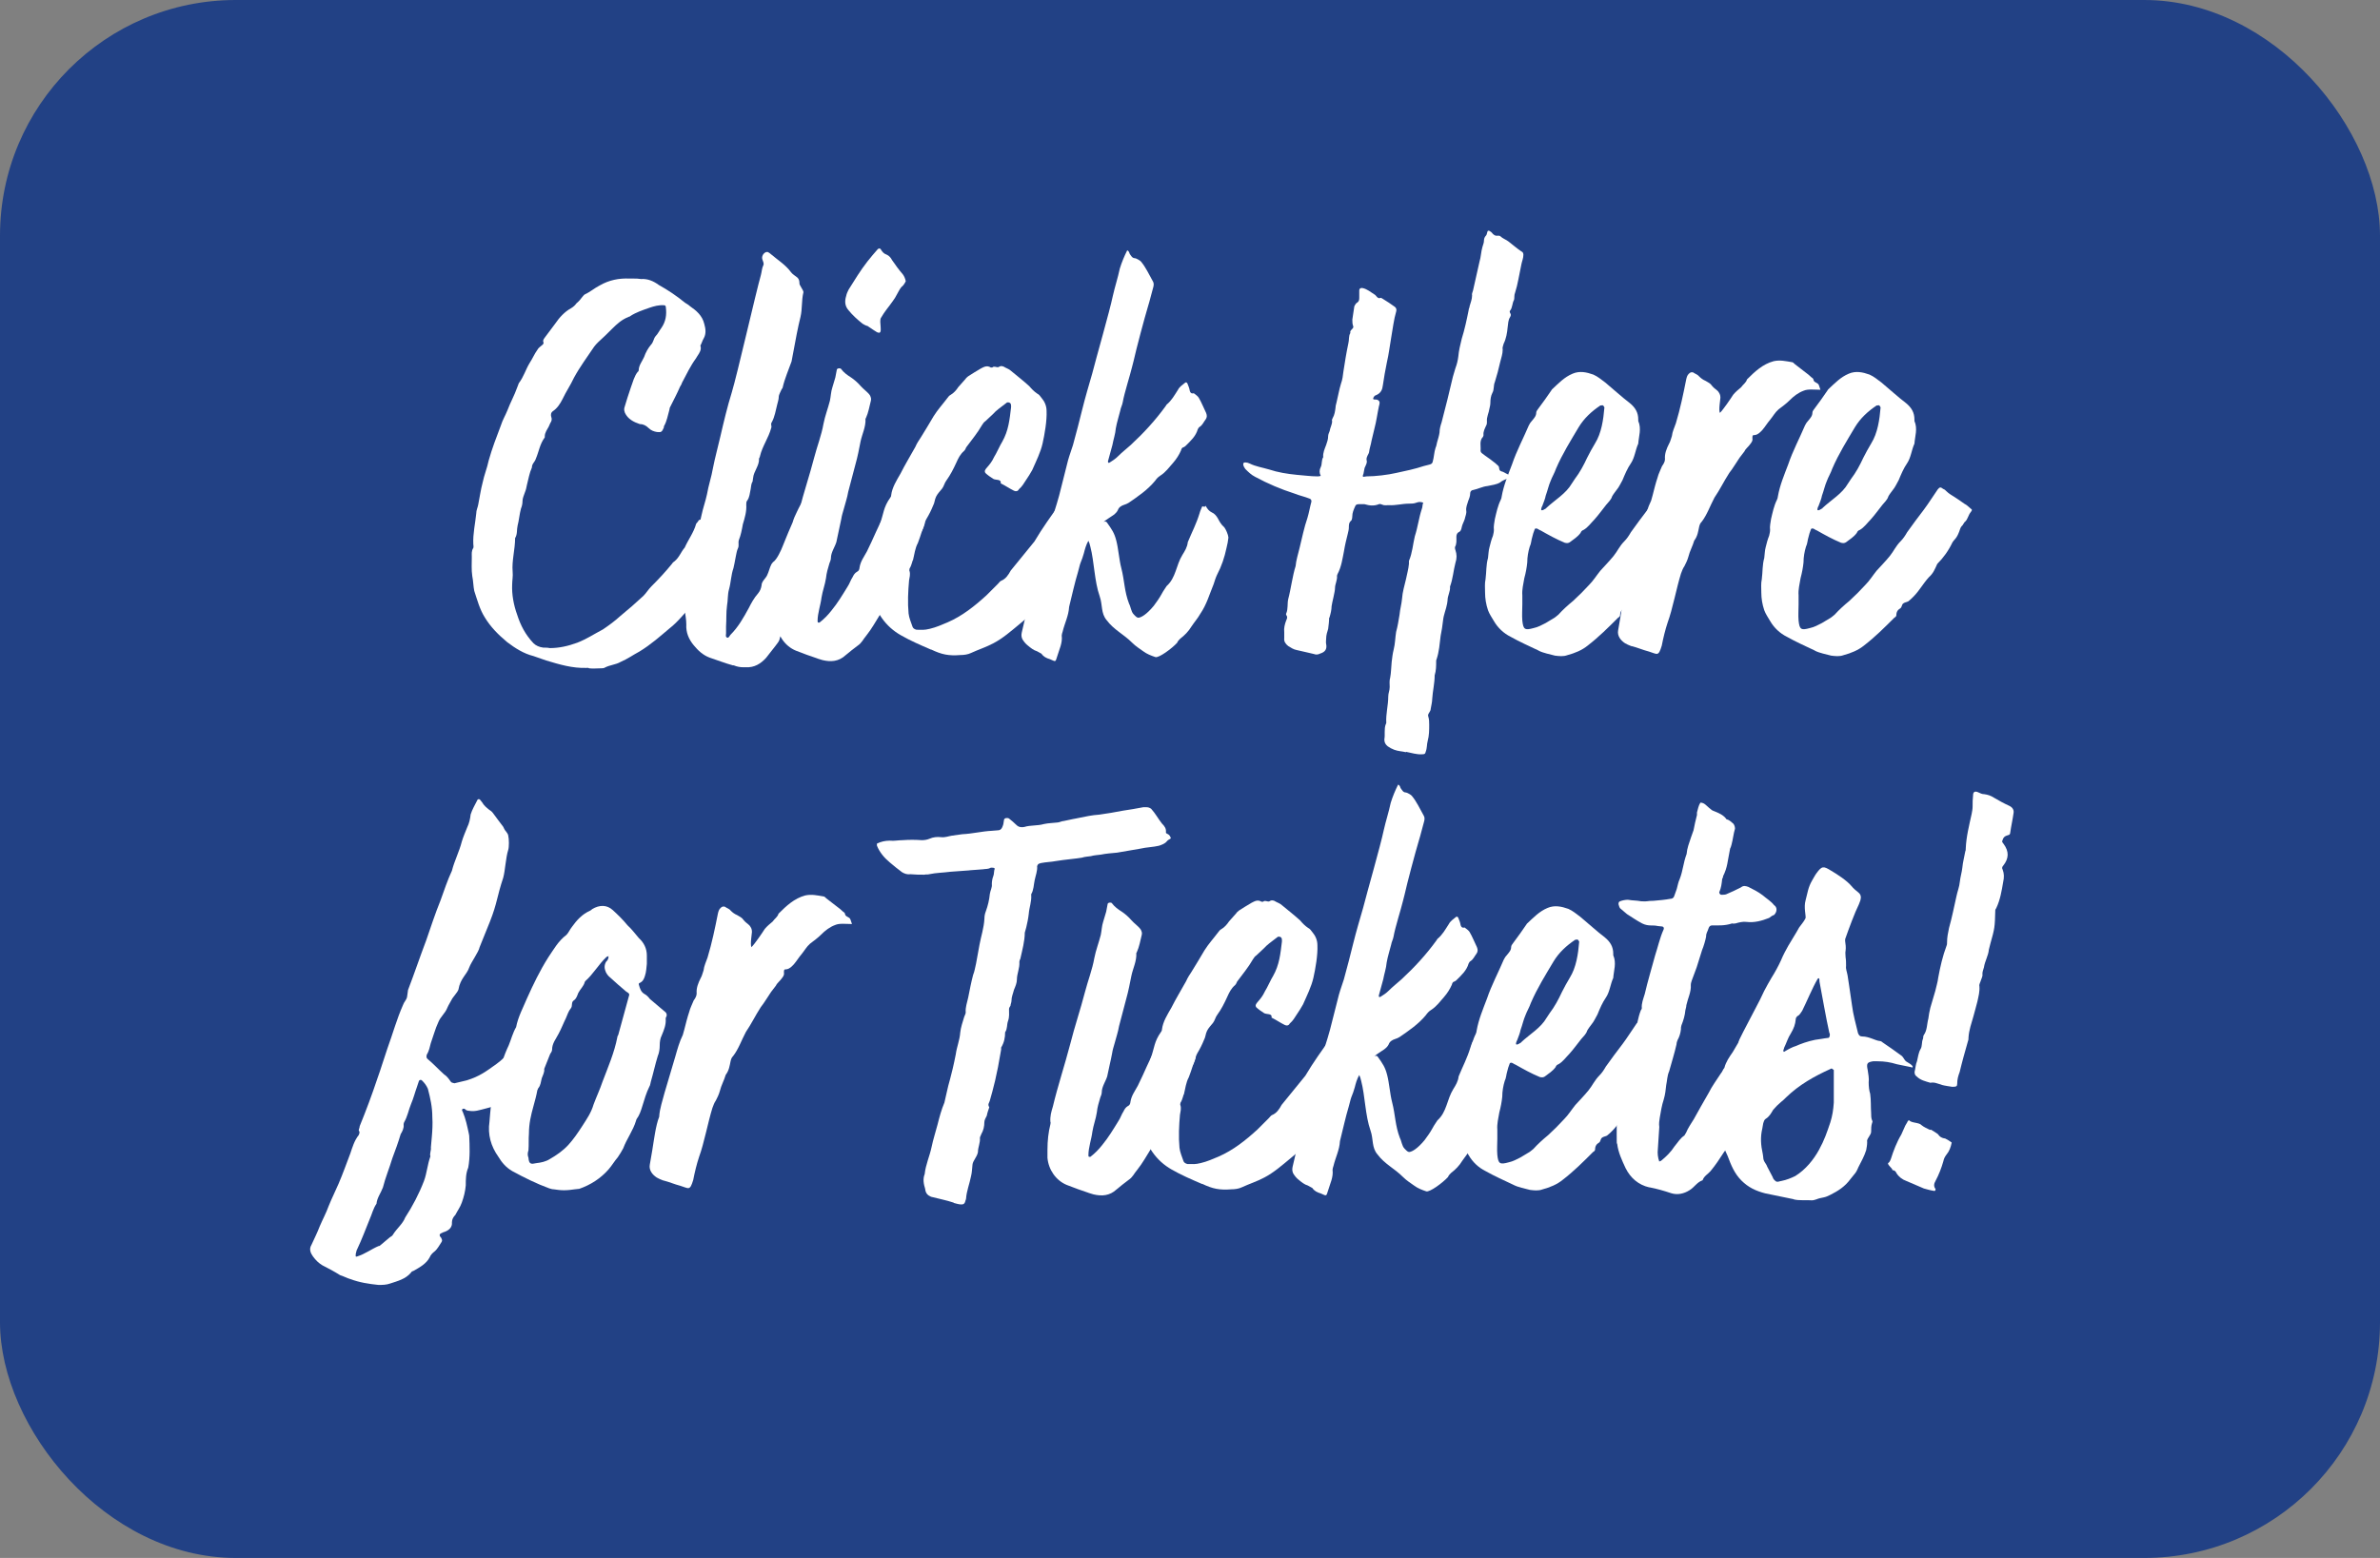 <?xml version="1.0" encoding="UTF-8"?>
<svg id="Layer_2" data-name="Layer 2" xmlns="http://www.w3.org/2000/svg" viewBox="0 0 347.37 227.45">
  <rect x="0" y="0" width="347.37" height="227.45" fill="#808080" stroke="none"/>
  <defs>
    <style>
      .cls-1 {
        fill: none;
      }

      .cls-2 {
        fill: #fff;
      }

      .cls-3 {
        fill: #224185;
      }
    </style>
  </defs>
  <g id="Layer_1-2" data-name="Layer 1">
    <g>
      <rect class="cls-3" width="347.37" height="227.45" rx="34.42" ry="34.42"/>
      <g>
        <rect class="cls-1" x="51.53" y="39.54" width="244.3" height="154.37"/>
        <path class="cls-2" d="M85.63,97.51c-2.09.07-3.96-.5-5.9-1.08l-1.87-.65c-1.44-.36-2.67-1.15-3.82-2.02-1.3-1.08-2.45-2.23-3.31-3.67-.72-1.15-1.08-2.52-1.51-3.82-.14-.65-.14-1.44-.29-2.16-.14-.94-.07-1.87-.07-2.81,0-.43-.07-.86.22-1.3.07-.14,0-.43,0-.58-.07-1.51.29-3.02.43-4.46,0-.5.22-.86.29-1.3.22-1.08.36-2.16.65-3.24.22-1.08.65-2.09.87-3.17.5-1.8,1.15-3.46,1.8-5.18.22-.72.65-1.44.94-2.16.43-1.15,1.01-2.16,1.44-3.38l.22-.58c.72-.94,1.01-2.02,1.58-2.95.43-.65.72-1.37,1.15-1.95.14-.29.43-.43.65-.65.14-.07.29-.29.22-.43-.14-.29.07-.5.22-.72l1.51-2.02c.58-.86,1.37-1.73,2.3-2.23.36-.22.58-.43.79-.72.36-.29.65-.65.86-.94.14-.14.22-.29.36-.36.79-.36,1.44-.94,2.16-1.3,1.37-.79,2.81-1.08,4.39-1.01h.58c.36,0,.65,0,1.08.07.94-.07,1.8.29,2.59.87,1.3.72,2.59,1.58,3.82,2.59.22.14.5.29.72.5.94.65,1.8,1.37,2.09,2.59.21.72.29,1.44-.07,2.09-.22.36-.29.72-.5,1.08.21.58-.14,1.08-.43,1.51l-.22.36c-.79,1.08-1.37,2.3-2.02,3.53-.07.22-.14.36-.29.58-.43,1.01-1.01,2.09-1.51,3.1,0,.14-.07.29-.07.36-.22.79-.36,1.58-.72,2.23-.07.07-.07.22-.07.29-.29.65-.36.72-1.01.65-.43-.07-.86-.22-1.22-.58-.36-.36-.79-.58-1.3-.58-.86-.29-1.73-.72-2.16-1.66-.07-.21-.14-.43-.07-.72.29-.94.58-1.95.94-2.95.29-.79.5-1.66,1.01-2.3.07,0,.14-.14.14-.21,0-.72.5-1.3.79-1.95.22-.65.58-1.29,1.01-1.8.36-.36.36-.87.65-1.22.36-.36.58-.86.86-1.22.65-.94.79-1.94.65-3.02,0-.14-.07-.29-.22-.29-.79-.07-1.51.14-2.16.36-1.01.36-1.94.65-2.81,1.22,0,.07-.22.07-.29.14-.94.36-1.66,1.01-2.38,1.73-.65.65-1.3,1.3-2.02,1.94-.21.22-.43.43-.58.65-1.01,1.51-2.09,2.95-2.95,4.54-.5,1.08-1.15,2.02-1.66,3.1-.36.72-.79,1.37-1.44,1.8-.29.21-.29.58-.22.79.14.36.07.65-.14.94l-.22.5c-.22.43-.58.86-.58,1.44v.14c-.72.94-.86,2.09-1.3,3.1-.14.5-.58.72-.58,1.3-.36.79-.5,1.66-.72,2.52-.07.36-.14.72-.29,1.08-.14.43-.36.86-.36,1.3,0,.36-.07.72-.22,1.08-.22.79-.29,1.73-.5,2.52-.14.58,0,1.22-.36,1.8,0,1.66-.5,3.31-.36,4.9.07.65-.07,1.3-.07,1.87-.07,1.44.22,3.02.72,4.39.5,1.58,1.22,2.95,2.38,4.18.36.36.86.58,1.44.65.36,0,.65,0,.94.07,1.37,0,2.66-.29,4.03-.79,1.3-.5,2.52-1.3,3.74-1.94.86-.58,1.73-1.22,2.52-1.94,1.15-.94,2.3-1.94,3.38-2.95.43-.43.72-.94,1.15-1.37,1.08-1.08,2.09-2.16,3.02-3.31.07-.14.22-.29.36-.36.72-.58.94-1.37,1.51-2.02.5-1.15,1.3-2.16,1.66-3.46.07-.14.29-.29.36-.5.14-.14.36-.14.58-.07.72.22,1.15.5,1.87.79.79.43,1.58.94,2.45,1.22.79.29.72.72.5,1.22-.29.94-.72,1.8-1.22,2.74-.43.79-1.08,1.51-1.58,2.3-1.08,1.51-2.3,2.81-3.53,4.18-1.15,1.15-2.02,2.38-3.31,3.38-1.37,1.15-2.74,2.38-4.39,3.38-.94.5-1.73,1.08-2.74,1.51-.72.43-1.58.43-2.38.87-.14.07-.36.07-.5.07-.58,0-1.15.07-1.73,0-.07-.07-.22-.07-.36-.07Z"/>
        <path class="cls-2" d="M107.01,97.15c-1.3-.36-2.16-.72-3.46-1.15-.94-.36-1.66-1.01-2.3-1.8-.72-.87-1.15-1.87-1.08-3.03,0-.72-.14-1.37-.22-2.02-.07-.65.22-1.22.22-1.8,0-1.8.36-3.53.79-5.26.22-1.3.5-2.52.72-3.82.22-1.01.5-2.02.72-3.1.21-1.01.58-2.02.79-3.02.22-1.3.65-2.52.87-3.82.29-1.51.72-3.02,1.08-4.61.5-2.16,1.01-4.32,1.66-6.41.79-2.59,3.53-14.62,4.25-17.14.14-.5.14-1.01.36-1.44.14-.29-.07-.58-.14-.86-.14-.43.14-.94.58-1.08h.22c.22.14.36.22.5.36,1.01.86,2.09,1.51,2.88,2.59.21.29.58.5.94.79.22.21.29.5.29.79-.07.29.65,1.08.58,1.37-.29,1.15-.14,2.38-.43,3.6-.36,1.44-.65,2.95-1.3,6.48-.43,1.22-1.01,2.52-1.3,3.82,0,.07-.07.14-.14.22-.14.36-.43.79-.43,1.15s-.14.72-.22,1.08c-.22.86-.36,1.8-.79,2.59-.22.29,0,.5-.07.79-.43,1.58-1.3,2.67-1.66,4.18,0,.14-.14.29-.14.36.07,1.01-.79,1.87-.86,2.81,0,.14-.07.29-.07.5-.22.36-.22.72-.29,1.15-.14.58-.14,1.15-.5,1.66-.14.14-.14.36-.14.58.07,1.01-.22,1.94-.5,2.88-.14.79-.29,1.58-.58,2.3-.14.43.07.79-.14,1.22-.14.29-.22.72-.29,1.08l-.22,1.15c-.07.21-.07.43-.14.65-.36,1.01-.36,2.09-.65,3.1-.22.79-.14,1.58-.29,2.38-.14,1.01-.07,2.02-.14,3.02v1.01c0,.22-.14.58.22.65.22,0,.29-.29.43-.43,1.15-1.15,1.87-2.45,2.66-3.89.36-.72.79-1.51,1.37-2.16.29-.36.43-.72.5-1.15,0-.58.58-1.01.79-1.44.29-.58.36-1.08.65-1.66l.22-.29c.58-.36,1.22-1.8,1.44-2.38.29-.65.5-1.3.79-1.94l.65-1.51c.14-.5.36-1.01.58-1.44.22-.43.36-.79.58-1.15.29-.5.5-.58,1.01-.29,1.15.5,1.8,1.01,2.95,1.58.43.22.79.43,1.15.65.36.22.36.36.21.79-.07.14-.14.36-.29.5-.43.79-.86,1.58-1.08,2.52-.14.5-.36,1.08-.86,1.44-.29.29-.29.65-.29.94-.5.86-.86,2.3-1.3,2.95-.29.43-.58.86-.79,1.44-.07.36-.29.72-.5,1.08l-2.23,4.39-.5.65c-.14.22-.43.5-.5.79-.07.58-.43.86-.72,1.29l-1.3,1.66c-.79.87-1.73,1.44-2.95,1.37h-.43c-.36,0-.87-.07-1.37-.29Z"/>
        <path class="cls-2" d="M119.33,96.14c-1.08-.36-2.09-.72-3.17-1.15-1.58-.65-2.67-2.23-2.81-3.96v-1.15c0-1.37.14-2.59.43-3.74,0-.14.07-.22,0-.36-.07-.79.14-1.51.36-2.23.72-3.02,1.73-6.05,2.52-9.07.65-2.59,1.51-5.11,2.16-7.63.43-1.66,1.08-3.31,1.37-4.97.22-1.15.65-2.23.94-3.38.14-.65.14-1.3.36-1.95l.43-1.44.22-1.15c.07-.22.43-.22.58-.14.43.58.94.94,1.51,1.3.43.29.94.72,1.37,1.22.43.5,1.01.86,1.37,1.37.14.29.21.5.14.79-.22.86-.36,1.73-.72,2.52-.07.07-.07.14-.07.14.07,1.15-.5,2.23-.72,3.31-.21,1.08-.43,2.23-.72,3.24l-1.08,4.1c-.14.86-.43,1.66-.65,2.52-.14.5-.29.94-.36,1.44-.22,1.15-.5,2.23-.72,3.38-.22.72-.79,1.51-.79,2.3,0,.29-.14.58-.22.79-.22.72-.43,1.44-.5,2.16-.14.94-.5,1.87-.65,2.81-.14,1.15-.58,2.3-.58,3.46,0,.07,0,.14.07.22h.21c.65-.5,1.22-1.08,1.73-1.73.94-1.15,1.58-2.23,2.38-3.53.29-.43.43-.94.72-1.37.14-.29.29-.58.65-.79.22-.07.36-.36.36-.58.14-.94.65-1.58,1.08-2.38,1.01-2.02,1.58-3.6,2.59-5.4.5-.58.58-1.3,1.01-1.87.14-.14.29-.22.43-.14.36.14.72.29,1.01.5.72.43,1.37.94,2.02,1.44.36.36.43.58,1.01.72.29.07.43.43.36.72-.14.5-.36,1.08-.65,1.37-.36.14-.36.5-.5.86-.43,1.01-.29,1.87-.94,2.74-.5.58-.94,1.15-1.15,1.95-.07.29-.36.65-.58.94-.29.36-.5.72-.65,1.15-.14.58-.43,1.15-.79,1.66-.5.86-.65,1.66-1.22,2.52-.72,1.15-1.22,2.09-2.02,3.1-.5.58-.65,1.08-1.3,1.51-.58.43-1.22.94-1.73,1.37-1.01.94-2.16,1.01-3.38.72l-.72-.22ZM126.67,47.61c-.29-.07-.58-.22-.79-.36-.72-.58-1.44-1.22-2.02-1.94-.58-.65-.58-1.37-.36-2.09.07-.36.22-.65.36-.94.86-1.37,1.73-2.81,2.74-4.1.5-.65,1.01-1.22,1.51-1.8.14-.14.36-.14.43,0,.22.36.43.65.86.79.36.14.65.5.79.79.5.72,1.01,1.44,1.58,2.09.22.29.36.65.43,1.01-.14.29-.36.65-.65.86-.29.36-.43.72-.65,1.08-.14.29-.36.65-.58.94-.65.94-1.15,1.44-1.73,2.45-.36.5.36,2.45-.43,2.16-.07.07-1.37-.86-1.51-.94Z"/>
        <path class="cls-2" d="M135.89,94.84c-1.51-.65-3.02-1.3-4.39-2.09-2.3-1.3-3.67-3.38-4.32-5.98-.14-.79-.07-1.66-.14-2.45,0-1.87.14-3.02.58-4.82.14-.58.21-1.22.58-1.73.14-.36.07-.79.22-1.22.58-1.66.5-2.45,1.51-3.89.07-.07.14-.22.14-.36.14-1.15.79-2.16,1.37-3.17.65-1.3,1.44-2.59,2.16-3.89.21-.5.5-.94.79-1.37.65-1.08,1.3-2.09,1.87-3.1.58-.94,1.37-1.8,2.02-2.67.14-.21.29-.36.43-.43.5-.29.87-.72,1.15-1.15l1.08-1.22c.07-.14.22-.22.36-.36.58-.36,1.22-.79,1.87-1.15.43-.21.86-.5,1.44-.14h.22c.29-.29.65.07.94-.07.29-.22.65-.14.94.07.29.14.65.29.86.5.86.72,1.8,1.44,2.66,2.23.36.43.72.79,1.15,1.08.29.14.43.36.65.65.43.5.72,1.15.72,1.87.07,1.44-.29,3.46-.58,4.75-.29,1.3-.94,2.59-1.51,3.89-.29.5-.58,1.01-.94,1.51-.29.43-.5.86-1.01,1.3-.14.29-.43.36-.72.21-.72-.36-1.22-.72-1.94-1.08.14-.65-.72-.43-1.08-.65-.36-.22-.87-.58-1.15-.86-.36-.58.58-.79,1.3-2.38.22-.29.94-1.87,1.15-2.16.94-1.66,1.08-3.24,1.3-5.04,0-.22.07-.65-.36-.72h-.22l-.29.22c-.65.5-1.3.94-1.8,1.51l-1.08,1.01c-.22.14-.36.36-.5.58-.65,1.15-1.51,2.16-2.3,3.24-.07.14-.14.36-.29.5-.58.5-.86,1.08-1.15,1.73-.43.94-.87,1.8-1.44,2.59-.29.36-.36.86-.65,1.22-.29.36-.65.72-.86,1.15-.22.43-.22.94-.43,1.29-.29.72-.58,1.3-1.01,2.02-.22.36-.87,2.59-1.22,3.46-.43.79-.5,1.66-.72,2.52-.07-.07-.14.65-.5,1.22,0,.14-.07.29,0,.36.14.5,0,.94-.07,1.37-.14,1.58-.22,3.24-.07,4.82.07.65.36,1.3.58,1.95.07.21.29.36.58.43.86,0,1.08.07,1.94-.14.94-.22,1.73-.58,2.59-.94,2.16-.94,3.96-2.38,5.69-3.96l1.66-1.66c.14-.14.29-.36.43-.43.72-.29,1.08-.86,1.44-1.51l3.46-4.25c1.15-1.95,2.45-3.75,3.74-5.54.21-.29.43-.36.65-.14.5.29.94.65,1.44.94.22.14.36.36.58.5q.36.22.58.65c.22.36.5.65,1.01.58.14,0,.36.14.58.22.36.22.43.58.22.94-.79,1.08-1.51,2.23-1.94,3.53-.5.65-.94,1.3-1.37,1.94-.07.14-.14.29-.29.36l-1.66,1.87-2.16,2.59c-.29.43-.65.86-1.08,1.15-.14.07-.22.22-.29.29-.58.86-1.37,1.51-2.16,2.16-1.22,1.01-2.45,2.09-3.82,2.81-1.08.58-2.23.94-3.31,1.44-.43.21-1.01.29-1.51.29-1.73.14-2.74-.07-4.25-.79Z"/>
        <path class="cls-2" d="M179.3,78.43c-.07.65-.14.94-.29,1.58-.29,1.37-.72,2.66-1.37,3.89-.21.43-.36.94-.5,1.37-.65,1.58-1.01,2.95-1.94,4.32-.36.65-.87,1.22-1.3,1.87-.43.72-1.01,1.3-1.66,1.8-.14.14-.36.36-.43.58-.79.86-2.66,2.23-3.17,2.09-.65-.22-1.22-.43-1.8-.86-.5-.36-1.08-.72-1.58-1.22-1.3-1.3-2.66-1.87-3.74-3.31-.86-1.01-.58-2.23-1.01-3.46-.79-2.23-.79-5.04-1.37-7.27-.07-.29-.14-.58-.29-.86-.36.65-.5,1.22-.65,1.8-.14.5-.29.94-.5,1.44-.14.36-.22.86-.36,1.3-.5,1.66-.87,3.38-1.3,5.11-.07,1.3-.65,2.38-.94,3.6-.07.22-.14.43-.14.58.14,1.08-.36,2.02-.65,3.02-.29.94-.21.79-1.08.43-.5-.14-.94-.36-1.22-.79l-.65-.36c-.5-.14-.94-.5-1.37-.86-.29-.22-.58-.58-.79-.94-.14-.36-.14-.58-.07-.94l.86-3.67c.29-1.51.65-2.95,1.22-4.39.94-2.3,1.15-4.9,1.94-7.34.5-1.51,1.01-3.03,1.44-4.61l1.29-5.11c.22-.79.5-1.51.72-2.23.5-1.8.94-3.53,1.37-5.26.43-1.73.94-3.46,1.44-5.18.58-2.3,2.52-9,3.02-11.38.29-1.3.72-2.59,1.01-3.96.29-.94.65-1.8,1.08-2.66.22.07.29.29.36.5.21.29.36.65.79.65.14,0,.79.36.87.5.72.86,1.15,1.87,1.73,2.88.14.22.14.5.07.79-.29,1.01-.5,1.95-.79,2.88-.5,1.66-1.73,6.26-2.09,7.92l-.22.86c-.29,1.22-1.15,3.89-1.37,5.18-.07.43-.29.79-.36,1.22-.21.86-.5,1.73-.65,2.59-.07.86-.36,1.66-.5,2.45l-.65,2.38c0,.07,0,.14.07.22,0,0,.14,0,.22-.07.36-.22.79-.5,1.15-.86.58-.58,1.22-1.08,1.87-1.66,1.87-1.73,3.6-3.6,5.11-5.69l.14-.22c.72-.58,1.15-1.37,1.66-2.16.21-.43.65-.72,1.01-1.01.14-.14.29-.07.36.07.07.22.22.5.29.79.07.36.14.79.65.65.29.21.58.43.72.65.43.72.72,1.51,1.08,2.23.14.36.14.65-.07.94-.29.36-.43.79-.86,1.08-.14.07-.22.22-.29.36-.29,1.01-1.01,1.66-1.73,2.38-.07.07-.14.14-.29.22-.29.07-.36.22-.43.5-.29.65-.65,1.22-1.15,1.8-.58.65-1.08,1.37-1.87,1.87-.36.22-.58.5-.79.79-1.08,1.3-2.45,2.23-3.82,3.17-.22.14-.43.22-.65.29-.43.14-.79.36-.94.79-.14.29-.36.5-.65.72-.5.36-.94.58-1.44,1.01.14-.07.36-.14.5.07.72,1.01,1.08,1.51,1.37,2.66.29,1.08.43,2.88.72,3.96.5,1.94.43,3.38,1.15,5.26.22.36.29,1.15.65,1.51.21.22.5.58.79.5.36-.07,1.08-.43,2.16-1.73.43-.58.79-1.08,1.15-1.73.22-.43.5-.79.72-1.15,1.37-1.22,1.37-3.03,2.3-4.54.36-.58.72-1.15.79-1.87.65-1.58,1.22-2.59,1.73-4.25.07-.29.22-.58.36-.94,0,0,.14-.07.22,0,.29.14.22-.29.36,0,.22.36.43.65.86.86.36.14.65.5.86.86.22.43.5.94.94,1.3.22.29.58,1.08.58,1.44Z"/>
        <path class="cls-2" d="M205.22,109.82c-.58-.14-1.15-.14-1.73-.36-.36-.14-.65-.29-.94-.5-.36-.29-.5-.58-.5-1.01.14-.72-.07-1.51.21-2.23.07-.07.07-.14.07-.22-.07-1.3.29-2.52.29-3.82,0-.5.21-.86.21-1.37,0-.43-.07-.94.07-1.37.14-.72.14-1.51.22-2.3.07-.58.14-1.22.29-1.8.22-.86.22-1.73.36-2.59.22-.79.36-1.66.5-2.52.07-.79.29-1.51.36-2.3.07-1.01.36-1.94.58-2.88.14-.72.36-1.44.43-2.23v-.43c.5-1.15.58-2.45.86-3.6.43-1.3.58-2.66,1.01-3.96.14-.29.07-.65.22-.94-.36-.14-.65-.14-1.01,0-.36.14-.72.14-1.08.14-1.01,0-1.94.29-2.95.22-.29,0-.65.07-.94-.07-.14-.07-.36-.14-.5-.07-.72.29-1.37.21-2.09,0h-.86c-.22,0-.43.07-.5.29-.22.5-.43.94-.43,1.51,0,.22-.07.5-.14.58-.36.29-.36.65-.36,1.01,0,.29-.07.58-.14.86-.22.86-.43,1.73-.58,2.66-.22,1.08-.36,2.23-.94,3.31,0,.07-.07.14-.07.22.07.65-.29,1.22-.29,1.8s-.43,2.09-.5,2.66c0,.5-.14,1.08-.29,1.58,0,0,0,.07-.07.14,0,.5-.07,1.01-.14,1.58-.14.43-.29.94-.29,1.37,0,.29-.07.58,0,.86.14.72-.14,1.15-.86,1.37-.29.14-.58.22-.94.07-.79-.21-1.66-.36-2.52-.58-.43-.07-.86-.36-1.22-.58-.36-.29-.65-.65-.58-1.15v-.87c-.07-.58.07-1.15.29-1.73.14-.29.22-.5,0-.79,0-.07-.07-.14,0-.22.29-.65.14-1.44.29-2.09.36-1.3.65-3.53,1.08-4.82.07-.86.36-1.73.58-2.66.36-1.44.65-2.95,1.15-4.39.22-.72.36-1.58.58-2.38,0-.22-.07-.36-.29-.43-.72-.29-1.44-.43-2.16-.72-2.02-.65-3.89-1.44-5.76-2.45-.58-.29-1.01-.72-1.44-1.15-.14-.22-.36-.5-.29-.79,0-.22.5-.22.94,0,.86.43,1.87.58,2.81.86,1.3.43,2.66.65,4.1.79,1.01.07,1.95.22,2.95.22.14,0,.29,0,.5-.07-.22-.43-.22-.86,0-1.29.22-.43.07-1.01.36-1.44-.07-.65.22-1.22.43-1.8.14-.43.29-.79.29-1.3,0-.22.14-.5.22-.72.07-.5.36-.94.36-1.44-.07-.14,0-.29.07-.43.29-.5.36-1.01.43-1.58,0-.22.07-.43.14-.72.22-.86.36-1.8.65-2.74.22-.58.29-1.22.36-1.8.21-1.37.43-2.74.72-4.1.14-.5,0-1.01.29-1.51-.14-.43.5-.58.43-.94-.14-.36-.14-.65-.14-1.01.07-.65.22-1.3.29-1.94.07-.14.22-.43.36-.5.36-.22.36-.5.36-.79v-1.01c0-.29.22-.43.5-.36.65.14,1.15.58,1.73.94.14.07.22.22.36.36.14.14.29.22.5.14.07-.07.22.07.36.14.58.36,1.15.72,1.73,1.15.22.14.29.43.22.65-.36,1.22-.5,2.52-.72,3.74-.22,1.22-.36,2.52-.65,3.74-.22,1.08-.43,2.23-.58,3.31-.07.65-.29,1.15-.94,1.44-.29.07-.43.29-.5.58q.07,0,.14.07c.22,0,.5,0,.65.14.29.21.14.58.07.86-.22,1.01-.36,2.16-.65,3.24l-.43,1.8c-.07.5-.29,1.08-.36,1.66-.07.36-.43.65-.36,1.15.14.36-.14.79-.29,1.15-.07.22-.07.5-.14.72,0,.22-.21.36-.07.58l.5-.07c1.3,0,3.1-.22,4.32-.5,1.37-.29,2.74-.58,4.03-1.01l.86-.22c.22-.07.36-.14.43-.36.21-.72.21-1.44.43-2.09.14-.29.14-.5.22-.79.14-.5.29-.94.36-1.44,0-.5.14-1.01.29-1.44.58-2.23,1.15-4.46,1.66-6.7l.36-1.22c.22-.58.36-1.15.43-1.73.07-.86.29-1.73.5-2.59.43-1.37.72-2.74,1.01-4.18,0-.22.14-.36.14-.58.14-.5.36-1.01.36-1.58-.07-.22.07-.43.14-.72l.94-4.18c.22-.72.22-1.44.43-2.16.07-.29.22-.58.22-.86s.07-.58.29-.79c.14-.14.14-.36.22-.58,0-.14.22-.22.36-.07.14.07.22.14.29.22.21.29.5.5.86.43.07,0,.29,0,.36.07.36.36.86.5,1.22.79.65.5,1.22,1.01,1.87,1.44.22.07.29.29.29.5,0,.5-.21.94-.29,1.37l-.43,2.16c-.14.72-.29,1.37-.5,2.02-.14.29-.07.72-.14,1.01-.29.5-.22,1.15-.58,1.58-.14.14,0,.22,0,.36.14.14.14.36,0,.58-.29.43-.29,1.01-.36,1.51-.07.79-.22,1.66-.58,2.38-.07.29-.22.58-.14.86,0,.65-.22,1.22-.36,1.8-.22,1.01-.5,2.02-.79,2.95-.22.5-.07,1.08-.36,1.58-.22.43-.29.94-.29,1.44,0,.29-.07.58-.14.86-.07.58-.43,1.22-.36,1.87,0,.14,0,.36-.07.5-.22.5-.5.94-.43,1.51,0,.07-.07.14-.07.22-.58.58-.29,1.37-.36,2.02,0,.22.14.36.36.5.43.36.94.65,1.37,1.01.29.22.58.43.86.72.22.22,0,.65.43.79.36.07.58.29.94.43.07.07.14.14.29.21.07.07.07.22,0,.29-.5.22-1.01.36-1.44.72-.5.29-1.15.36-1.8.5-.72.07-1.37.43-2.09.58-.22,0-.43.22-.43.43,0,.43-.14.79-.29,1.15-.14.5-.36.94-.29,1.44.07.43-.14.79-.22,1.22-.14.43-.36.79-.43,1.15s-.14.65-.5.79c-.22.14-.29.43-.29.65,0,.5.07,1.01-.21,1.51,0,.07,0,.29.07.43.22.65.22,1.22,0,1.87-.29,1.08-.36,2.3-.79,3.46.07.72-.36,1.3-.36,2.02,0,.21-.07.36-.07.5-.14.79-.5,1.58-.58,2.38s-.22,1.58-.36,2.3c-.14,1.15-.22,2.3-.58,3.38-.07.14-.07.22-.07.29,0,.72,0,1.37-.22,2.09,0,1.15-.29,2.3-.36,3.46,0,.43-.14.94-.22,1.44,0,.43-.5.72-.36,1.08.14.43.14.86.14,1.22,0,.79,0,1.58-.22,2.38-.14.5-.07,1.01-.29,1.58-.07.29-.14.36-.5.36-.79.07-1.58-.21-2.38-.36Z"/>
        <path class="cls-2" d="M224.59,94.99c-1.37-.65-2.81-1.29-4.1-2.02-1.01-.5-1.87-1.3-2.45-2.3-.29-.5-.65-1.01-.86-1.58-.29-.86-.43-1.73-.43-2.59,0-.65-.07-1.3.07-1.94.14-1.08.07-2.09.36-3.1.07-.5.07-1.08.22-1.58.14-.58.29-1.15.5-1.66.07-.29.14-.58.14-.86-.07-.5.07-1.08.14-1.58.22-.94.43-1.95.86-2.81.07-.14.14-.36.14-.5.29-1.66.94-3.17,1.51-4.68.65-1.94,1.66-3.82,2.45-5.69.14-.29.29-.5.5-.72.29-.36.58-.65.58-1.15,0-.22.22-.43.36-.65.65-.87,1.22-1.66,1.8-2.52l.14-.21c.94-.87,1.8-1.8,3.02-2.3,1.01-.43,2.02-.22,3.02.14.65.29,1.15.72,1.73,1.15,1.22,1.01,2.38,2.09,3.6,3.02.79.65,1.22,1.37,1.22,2.38v.22c.5,1.15.07,2.23,0,3.31-.43.94-.5,2.02-1.08,2.88-.5.72-.86,1.58-1.22,2.45-.29.5-.5,1.01-.87,1.44-.21.29-.5.65-.65.94-.14.5-.58.86-.86,1.22-.58.72-1.08,1.44-1.73,2.16-.5.5-.94,1.15-1.58,1.51-.22.07-.36.22-.43.43-.43.58-1.01.94-1.58,1.37-.22.14-.43.14-.72.07-1.22-.5-2.38-1.15-3.53-1.8-.22-.07-.36-.22-.58-.29-.07,0-.29,0-.29.14-.14.36-.29.79-.36,1.15-.14.43-.14.94-.36,1.37-.22.72-.36,1.51-.36,2.3-.07.72-.21,1.51-.43,2.3-.14.86-.36,1.66-.29,2.52v1.3c0,.79-.07,1.58,0,2.38.14,1.3.36,1.44,1.66,1.08.65-.14,1.15-.43,1.73-.72l1.08-.65c.29-.14.5-.36.79-.58.65-.72,1.37-1.37,2.16-2.02.79-.72,1.58-1.51,2.3-2.3.65-.65,1.08-1.37,1.66-2.09.65-.72,1.29-1.37,1.94-2.16.58-.72.86-1.44,1.58-2.16.36-.36.65-.79.94-1.3.86-1.22,1.58-2.16,2.45-3.31.65-.86,1.37-2.02,2.02-2.95.29-.36.43-.36.79-.07.21.07.36.22.5.36.36.36.79.58,1.22.86.58.36.72.5,1.37.94.43.22.58.43.94.72.22.14.22.22,0,.5-.36.43-.43,1.01-.79,1.37-.22.14-.36.58-.5.65-.29.29-.29.65-.5,1.08-.14.36-.36.72-.65,1.01l-.22.29c-.58,1.22-1.3,2.23-2.23,3.17-.36.79-.58,1.37-1.22,1.94-.86.94-1.37,1.94-2.23,2.81-.29.29-.5.5-.79.72-.29.14-.58.14-.79.36-.14.14-.14.5-.36.65-.36.21-.58.5-.58,1.01,0,.14-.14.29-.29.36-1.44,1.44-2.81,2.81-4.39,4.03-.86.72-1.94,1.15-3.02,1.44-.58.22-1.22.14-1.8.07-.79-.22-1.66-.36-2.38-.72ZM225.6,74.25c.07,0,.07-.07.07-.07,1.3-1.22,2.88-2.09,3.75-3.6l.43-.65c.72-.94,1.3-2.02,1.8-3.1.36-.72.72-1.37,1.15-2.09.94-1.51,1.22-3.46,1.37-5.26,0,0-.14-.29-.22-.29-.07-.07-.14,0-.22,0h-.14c-1.3.87-2.38,1.87-3.17,3.17-1.15,1.94-2.38,3.89-3.31,6.05-.22.65-.58,1.22-.79,1.8-.29.65-.43,1.37-.72,2.16-.07.43-.29.94-.5,1.51-.07.07-.21.5-.14.58.14.14.5-.14.65-.22Z"/>
        <path class="cls-2" d="M238.12,94.34c-.36-.14-.72-.29-.94-.43-.65-.43-1.15-1.08-1.01-1.87l.36-2.09c.22-1.3.5-3.67,1.01-4.9.07-1.22.5-2.38.79-3.53l1.58-5.33c.29-1.01.58-2.09,1.08-3.1l.22-.79c.22-.86.43-1.73.72-2.59.14-.58.43-1.08.65-1.66.21-.29.43-.65.43-1.01-.07-.79.22-1.51.58-2.23.22-.36.29-.79.43-1.15.07-.65.36-1.22.58-1.87.65-2.16,1.08-4.25,1.51-6.41.07-.29.14-.58.36-.79.22-.22.36-.29.65-.22.29.22.65.29.87.58.29.29.58.5.94.65.36.22.72.36.94.72.36.43.5.43.87.79.21.29.36.5.36.94,0,.22-.29,1.87-.07,2.23.5-.5,1.58-2.09,1.94-2.66.36-.43.72-.72,1.15-1.08.29-.43.72-.65.86-1.15,1.15-1.15,2.3-2.23,3.89-2.66.94-.21,1.8,0,2.66.14.14,0,.29.14.43.29l1.58,1.22c.29.22.58.43.86.72.14.07.29.22.29.36.07.43.65.36.79.79l.22.65c-.94,0-1.8-.14-2.45.14-.79.29-1.44.79-2.09,1.44-.43.43-1.01.86-1.58,1.29-.5.43-.86,1.08-1.22,1.51-.43.5-.72,1.01-1.15,1.51-.29.29-.58.65-1.08.72-.36,0-.36.07-.36.5.07.36-.14.58-.29.79-.29.43-.72.72-.86,1.08l-.72.94c-.5.72-.94,1.51-1.51,2.23-.79,1.22-1.37,2.45-2.16,3.6-.65,1.22-1.08,2.52-1.87,3.53-.22.22-.29.43-.36.72-.14.65-.22,1.37-.72,2.02-.22.79-.65,1.51-.86,2.38-.14.5-.36.94-.58,1.37-.22.29-.36.72-.5,1.08-.65,2.09-1.22,5.18-1.94,7.13-.36,1.08-.65,2.3-.86,3.38-.5,1.66-.65,1.22-1.87.86-.86-.22-1.66-.58-2.52-.79Z"/>
        <path class="cls-2" d="M264.91,94.99c-1.37-.65-2.81-1.29-4.1-2.02-1.01-.5-1.87-1.3-2.45-2.3-.29-.5-.65-1.01-.86-1.58-.29-.86-.43-1.73-.43-2.59,0-.65-.07-1.3.07-1.94.14-1.08.07-2.09.36-3.1.07-.5.07-1.08.21-1.58.14-.58.29-1.15.5-1.66.07-.29.14-.58.14-.86-.07-.5.07-1.08.14-1.58.22-.94.43-1.95.86-2.81.07-.14.14-.36.14-.5.29-1.66.94-3.17,1.51-4.68.65-1.94,1.66-3.82,2.45-5.69.14-.29.29-.5.5-.72.29-.36.58-.65.58-1.15,0-.22.21-.43.36-.65.65-.87,1.22-1.66,1.8-2.52l.14-.21c.94-.87,1.8-1.8,3.02-2.3,1.01-.43,2.02-.22,3.02.14.65.29,1.15.72,1.73,1.15,1.22,1.01,2.38,2.09,3.6,3.02.79.65,1.22,1.37,1.22,2.38v.22c.5,1.15.07,2.23,0,3.31-.43.94-.5,2.02-1.08,2.88-.5.72-.86,1.58-1.22,2.45-.29.5-.5,1.01-.86,1.44-.22.29-.5.65-.65.94-.14.5-.58.86-.86,1.22-.58.72-1.08,1.44-1.73,2.16-.5.5-.94,1.15-1.58,1.51-.22.07-.36.22-.43.43-.43.58-1.01.94-1.58,1.37-.22.14-.43.14-.72.07-1.22-.5-2.38-1.15-3.53-1.8-.22-.07-.36-.22-.58-.29-.07,0-.29,0-.29.14-.14.36-.29.79-.36,1.15-.14.43-.14.94-.36,1.37-.22.72-.36,1.51-.36,2.3-.07.72-.22,1.51-.43,2.3-.14.86-.36,1.66-.29,2.52v1.3c0,.79-.07,1.58,0,2.38.14,1.3.36,1.44,1.66,1.08.65-.14,1.15-.43,1.73-.72l1.08-.65c.29-.14.5-.36.79-.58.65-.72,1.37-1.37,2.16-2.02.79-.72,1.58-1.51,2.3-2.3.65-.65,1.08-1.37,1.66-2.09.65-.72,1.3-1.37,1.94-2.16.58-.72.86-1.44,1.58-2.16.36-.36.65-.79.94-1.3.86-1.22,1.58-2.16,2.45-3.31.65-.86,1.37-2.02,2.02-2.95.29-.36.43-.36.79-.07.22.07.36.22.5.36.36.36.79.58,1.22.86.58.36.72.5,1.37.94.43.22.58.43.94.72.22.14.22.22,0,.5-.36.43-.43,1.01-.79,1.37-.22.14-.36.58-.5.65-.29.29-.29.65-.5,1.08-.14.36-.36.72-.65,1.01l-.22.29c-.58,1.22-1.3,2.23-2.23,3.17-.36.79-.58,1.37-1.22,1.94-.86.94-1.37,1.94-2.23,2.81-.29.29-.5.5-.79.72-.29.14-.58.14-.79.36-.14.14-.14.5-.36.65-.36.21-.58.5-.58,1.01,0,.14-.14.29-.29.36-1.44,1.44-2.81,2.81-4.39,4.03-.87.72-1.95,1.15-3.03,1.44-.58.22-1.22.14-1.8.07-.79-.22-1.66-.36-2.38-.72ZM265.92,74.25c.07,0,.07-.07.07-.07,1.3-1.22,2.88-2.09,3.74-3.6l.43-.65c.72-.94,1.3-2.02,1.8-3.1.36-.72.72-1.37,1.15-2.09.94-1.51,1.22-3.46,1.37-5.26,0,0-.14-.29-.21-.29-.07-.07-.14,0-.22,0h-.14c-1.3.87-2.38,1.87-3.17,3.17-1.15,1.94-2.38,3.89-3.31,6.05-.22.65-.58,1.22-.79,1.8-.29.65-.43,1.37-.72,2.16-.07.43-.29.94-.5,1.51-.07.07-.22.5-.14.58.14.14.5-.14.65-.22Z"/>
        <path class="cls-2" d="M51.14,186.74c-.5-.14-1.01-.43-1.51-.58-.79-.5-1.73-1.01-2.59-1.44-.58-.36-.94-.72-1.37-1.3-.36-.5-.58-1.08-.22-1.66.43-.94.86-1.8,1.22-2.74.43-1.01.94-1.94,1.3-2.95.43-1.08,1.01-2.23,1.44-3.24.65-1.51,1.15-2.95,1.73-4.46.29-.86.58-1.87,1.22-2.66.07-.22.22-.43,0-.65,0-.22.14-.43.14-.65.94-2.3,1.8-4.61,2.59-6.98.5-1.37.94-2.88,1.44-4.32.79-2.16,1.37-4.32,2.3-6.41.14-.43.5-.72.58-1.15.07-.29.07-.65.14-1.01.94-2.45,1.73-4.82,2.66-7.27.65-1.87,1.3-3.89,2.09-5.83.5-1.37,1.01-2.95,1.66-4.32.36-1.44,1.08-2.81,1.44-4.25.22-.72.5-1.37.79-2.09.29-.58.43-1.22.5-1.87.22-.72.65-1.44,1.01-2.16.07-.07.22-.14.36,0l.29.36c.29.5.65.79,1.01,1.08.22.14.43.29.58.5.5.65.94,1.3,1.51,2.02l.14.29c.07.22.5.58.58.94.14.58.14,1.73,0,2.16-.36,1.15-.43,2.95-.72,4.03-.94,2.81-.86,3.67-1.94,6.41l-1.51,3.74c-.14.72-1.22,2.16-1.51,2.95-.36,1.08-1.3,1.58-1.58,3.24-.14.43-.86,1.15-1.01,1.51-.14.29-.43.72-.58,1.08-.36.94-1.01,1.3-1.37,2.23-.36.72-.79,2.23-1.08,3.02-.14.5-.22,1.08-.58,1.66-.07.29-.07.5.14.65.86.72,1.58,1.51,2.38,2.23.36.22.65.58.94,1.01.14.22.29.22.58.29l1.8-.43c1.87-.58,2.81-1.3,4.32-2.38,1.58-1.15,2.88-2.74,3.74-4.54.07-.14.14-.22.14-.36.14.07.29.22.36.22l.72.29c.22.14.29.43.5.5.43.14.22.29.58.58l.36.14q.22.29.5.5c.29.21.5.5.79.72v.36c-.29,1.22-.79,2.3-1.66,3.31-.72.58-1.37,1.37-2.02,1.94-.36.36-1.66,1.22-2.09,1.37-1.58.72-1.66,1.01-3.38,1.44-1.15.29-1.66.5-2.52.36-.22,0-.36-.07-.5-.14-.07-.14-.29-.22-.43-.14-.21.14-.07.29,0,.43.43,1.01.65,2.09.87,3.1l.07.36c.07,1.58.14,3.17-.14,4.68-.36.86-.36,1.73-.36,2.59-.07.86-.29,1.73-.58,2.52-.22.65-.65,1.22-.94,1.8-.29.29-.5.65-.5,1.08.07.72-.43,1.15-1.01,1.37-.14.07-.29.07-.36.14-.43.14-.58.36-.22.72.14.29.22.43.07.65-.29.43-.58,1.01-1.01,1.37-.29.22-.58.5-.72.87-.5.94-1.44,1.44-2.3,1.94-.22.07-.36.14-.43.29-.79.94-1.94,1.22-3.02,1.58-.58.21-1.15.21-1.73.21-1.37-.14-2.81-.36-4.1-.86ZM55.25,181.92c.14,0,.22-.07.29-.14l1.37-1.15c.22-.14.36-.21.43-.36.58-.94,1.44-1.58,1.8-2.52,1.08-1.66,2.02-3.46,2.74-5.33.43-1.15.5-2.38.94-3.6-.14-.43.14-.86.07-1.3l.14-1.58c.07-.79.14-1.87.07-2.88,0-1.44-.29-2.74-.65-4.11-.22-.5-.5-.86-.87-1.22-.14-.14-.36-.07-.43.07l-.29.87c-.29.79-.5,1.66-.87,2.52-.36.86-.5,1.8-1.01,2.66-.07.14-.07.29-.07.36.07.5-.21,1.01-.43,1.37-.36,1.22-.79,2.38-1.22,3.53-.43,1.44-1.01,2.81-1.37,4.25-.29.79-.86,1.51-.94,2.38-.5.72-.65,1.51-1.01,2.3-.58,1.44-1.15,2.95-1.8,4.32-.14.22-.14.5-.22.72v.21c-.07.14.07.22.22.14,1.15-.36,2.09-1.08,3.1-1.51Z"/>
        <path class="cls-2" d="M97.3,148.36c-.07.07-.14.21-.14.36.07.86-.22,1.58-.58,2.45-.22.43-.29.94-.29,1.44s-.07,1.08-.29,1.58c-.36,1.15-.65,2.52-1.01,3.74-.07.22-.07.5-.22.72-.43.86-.72,1.87-1.01,2.81-.22.72-.43,1.37-.86,1.94,0,.07-.07.14-.07.22-.43,1.44-1.37,2.67-1.87,4.03-.22.43-.5.86-.79,1.3-.5.58-.86,1.22-1.37,1.8-1.15,1.3-2.59,2.23-4.25,2.81-.22,0-.43.07-.65.07-.5.07-1.01.14-1.58.14s-1.01-.07-1.51-.14c-.22,0-.43-.07-.65-.14-1.8-.65-3.67-1.58-5.4-2.52-.86-.5-1.51-1.22-2.02-2.09-1.08-1.51-1.58-3.24-1.3-5.11.14-1.58.22-3.17.65-4.75.22-.5.29-1.15.43-1.66.5-1.58,1.01-3.24,1.73-4.75.36-.86.58-1.8,1.08-2.66.29-1.51,1.01-2.81,1.58-4.18.94-2.09,1.87-4.03,3.1-5.98.79-1.15,1.44-2.38,2.67-3.31.29-.29.5-.79.79-1.15.72-1.01,1.51-1.87,2.66-2.38.14-.07.22-.14.29-.22,1.08-.65,2.16-.65,3.02.14.79.72,1.51,1.44,2.16,2.23.65.58,1.15,1.3,1.66,1.87.72.65,1.15,1.51,1.15,2.52v1.22c-.07.58-.07,1.15-.29,1.8-.14.43-.29.79-.79,1.01-.07,0-.14.14-.07.29.14.5.29,1.01.79,1.3.29.14.58.43.79.72l2.3,1.95c.14.14.22.36.14.58ZM91.61,144.9l-.22-.14c-.79-.65-1.58-1.37-2.3-2.02-.29-.22-.5-.5-.65-.79-.22-.5-.29-.94,0-1.51.22-.21.43-.5.36-.86-.07.07-.21.07-.29.14-1.15,1.08-1.94,2.52-3.1,3.53,0,.07-.07.07-.07.14-.14.58-.65,1.01-.94,1.58-.14.36-.29.86-.65,1.08-.43.29-.14.79-.43,1.15-.36.43-.5.94-.72,1.44-.36.72-.65,1.51-1.08,2.3-.36.72-.94,1.37-.94,2.3,0,.21-.14.43-.29.65l-.86,2.16c.07.5-.22.94-.36,1.37-.14.5-.14,1.01-.5,1.44-.07.07-.07.22-.14.29-.14.79-.36,1.58-.58,2.38-.36,1.3-.65,2.52-.65,3.96-.07.79,0,1.66-.07,2.45-.14.43-.14.72,0,1.08.07,1.01.43.94,1.15.79.65-.07,1.37-.22,1.94-.58,1.01-.58,1.94-1.22,2.74-2.09.72-.79,1.37-1.73,2.02-2.74.65-1.01,1.3-1.94,1.66-3.17.43-1.15.94-2.23,1.3-3.31.79-2.09,1.73-4.25,2.16-6.48,0-.14.07-.22.14-.36l1.58-5.76c.07-.14,0-.29-.22-.43ZM88.87,139.5c.07,0,.07-.07.07-.07l-.07.07Z"/>
        <path class="cls-2" d="M96.79,172.34c-.36-.14-.72-.29-.94-.43-.65-.43-1.15-1.08-1.01-1.87l.36-2.09c.22-1.3.5-3.67,1.01-4.9.07-1.22.5-2.38.79-3.53l1.58-5.33c.29-1.01.58-2.09,1.08-3.1l.22-.79c.22-.86.43-1.73.72-2.59.14-.58.43-1.08.65-1.66.22-.29.43-.65.43-1.01-.07-.79.22-1.51.58-2.23.22-.36.29-.79.43-1.15.07-.65.36-1.22.58-1.87.65-2.16,1.08-4.25,1.51-6.41.07-.29.14-.58.36-.79.22-.22.36-.29.65-.22.29.22.65.29.86.58.29.29.58.5.94.65.36.22.72.36.94.72.36.43.5.43.86.79.22.29.36.5.36.94,0,.22-.29,1.87-.07,2.23.5-.5,1.58-2.09,1.94-2.66.36-.43.72-.72,1.15-1.08.29-.43.72-.65.86-1.15,1.15-1.15,2.3-2.23,3.89-2.66.94-.21,1.8,0,2.66.14.14,0,.29.14.43.29l1.58,1.22c.29.22.58.43.86.72.14.07.29.22.29.36.07.43.65.36.79.79l.22.65c-.94,0-1.8-.14-2.45.14-.79.29-1.44.79-2.09,1.44-.43.43-1.01.86-1.58,1.29-.5.43-.86,1.08-1.22,1.51-.43.5-.72,1.01-1.15,1.51-.29.29-.58.65-1.08.72-.36,0-.36.07-.36.5.07.36-.14.58-.29.79-.29.43-.72.72-.87,1.08l-.72.94c-.5.72-.94,1.51-1.51,2.23-.79,1.22-1.37,2.45-2.16,3.6-.65,1.22-1.08,2.52-1.87,3.53-.22.22-.29.43-.36.72-.14.65-.22,1.37-.72,2.02-.22.79-.65,1.51-.86,2.38-.14.5-.36.94-.58,1.37-.22.29-.36.72-.5,1.08-.65,2.09-1.22,5.18-1.94,7.13-.36,1.08-.65,2.3-.86,3.38-.5,1.66-.65,1.22-1.87.86-.86-.22-1.66-.58-2.52-.79Z"/>
        <path class="cls-2" d="M139.2,175.58c-1.08-.36-2.23-.58-3.31-.86-.5-.22-.79-.5-.86-1.15-.22-.72-.36-1.44-.07-2.16.14-1.37.72-2.59,1.01-3.96.22-1.08.58-2.16.86-3.24.29-1.15.58-2.23,1.01-3.24.14-.5.22-1.08.36-1.58.22-1.15.65-2.16,1.3-5.47.14-1.08.58-2.09.65-3.17.07-.72.36-1.58.58-2.3.07-.22.22-.43.22-.65-.07-.72.21-1.44.36-2.16.22-1.08.43-2.23.72-3.31.21-.5.29-1.08.43-1.66l.5-2.74c.22-1.22.65-2.45.72-3.82,0-.36.07-.72.21-1.08.29-.79.5-1.66.58-2.52.07-.5.36-.94.29-1.44,0-.36.07-.79.21-1.15.14-.29.07-.79.22-1.08,0,0-.07-.14-.14-.14-.14,0-.36-.07-.5,0-.36.21-.72.14-1.08.21-.58.07-1.22.07-1.87.14s1.01-.07-2.88.22c-1.01.14-2.09.14-3.1.36-.22.07-.43,0-.72.07-.65,0-1.3,0-2.02-.07-.43.07-.86-.07-1.22-.29-.58-.43-1.22-.94-1.8-1.44-.79-.65-1.51-1.51-1.87-2.45v-.29c.58-.29,1.22-.43,1.87-.43.65.07,1.22-.07,1.87-.07.94-.07,1.87-.07,2.81,0,.43,0,.79-.07,1.15-.22.5-.22,1.08-.29,1.66-.22.58.07,1.08-.14,1.58-.22l1.51-.21c1.51-.07,2.88-.43,4.32-.5.29,0,.58-.07.86-.07.5,0,.65-.36.79-.79.07-.21.07-.5.14-.79.07-.22.5-.29.72-.14.36.29.72.58,1.08.94s.79.36,1.15.29c.94-.29,1.87-.14,2.88-.43.65-.14,1.29-.14,1.94-.22.29,0,.65-.22.94-.22l1.37-.29c.29-.07.5-.07.72-.14,1.08-.22,2.02-.43,3.1-.5,1.08-.14,2.3-.36,3.46-.58.94-.14,1.87-.29,2.95-.5h.5c.22,0,.43.07.65.22.65.72,1.01,1.44,1.58,2.16.36.36.65.72.58,1.29,0,.14.07.14.22.22.29.14.43.36.5.65-.14.14-.43.21-.58.43-.29.36-.72.5-1.15.65-.87.21-1.8.21-2.74.43l-3.38.58c-.79.07-1.66.14-2.38.29-.43.07-.94.07-1.44.22-.43.07-.86.07-1.3.22-.72.14-2.59.29-3.82.5-.72.14-1.44.14-2.16.29-.29.07-.43.14-.5.29,0,.07-.07.14-.07.14.07.72-.22,1.37-.36,2.09-.14.65-.14,1.44-.5,2.02v.14c.07.94-.29,1.8-.36,2.74-.07.65-.22,1.37-.36,1.95l-.22.79c0,1.22-.36,2.52-.65,3.82-.07.14-.14.29-.14.43.07.94-.36,1.73-.36,2.59,0,.5-.22,1.01-.43,1.51-.14.58-.36,1.01-.36,1.58,0,.29-.14.5-.14.72-.14.21-.22.36-.22.5,0,.58.07,1.15-.14,1.73-.21.58-.07,1.15-.43,1.66,0,.79-.14,1.51-.58,2.23v.29c-.65,3.96-1.15,5.69-1.66,7.49-.07.29-.36.5-.07.94-.14.43-.29.79-.36,1.22-.14.29-.36.65-.36.94,0,.65-.14,1.22-.43,1.73-.07.22-.22.43-.22.58.07.72-.29,1.37-.29,2.09-.14.72-.72,1.22-.79,1.8s-.07,1.15-.22,1.73c-.21,1.08-.65,2.16-.72,3.24,0,.14-.14.36-.14.5-.14.29-.22.36-.58.36s-.72-.14-1.08-.22ZM158.86,174.14c-1.08-.36-2.09-.72-3.17-1.15-1.58-.65-2.66-2.23-2.81-3.96v-1.15c0-1.37.14-2.59.43-3.74,0-.14.07-.22,0-.36-.07-.79.14-1.51.36-2.23.72-3.02,1.73-6.05,2.52-9.07.65-2.59,1.51-5.11,2.16-7.63.43-1.66,1.08-3.31,1.37-4.97.22-1.15.65-2.23.94-3.38.14-.65.14-1.3.36-1.95l.43-1.44.22-1.15c.07-.22.43-.22.58-.14.43.58.94.94,1.51,1.3.43.29.94.72,1.37,1.22.43.5,1.01.86,1.37,1.37.14.29.22.5.14.79-.21.86-.36,1.73-.72,2.52-.07.07-.07.14-.07.14.07,1.15-.5,2.23-.72,3.31-.22,1.08-.43,2.23-.72,3.24l-1.08,4.1c-.14.86-.43,1.66-.65,2.52-.14.5-.29.94-.36,1.44-.21,1.15-.5,2.23-.72,3.38-.22.72-.79,1.51-.79,2.3,0,.29-.14.58-.22.79-.22.72-.43,1.44-.5,2.16-.14.94-.5,1.87-.65,2.81-.14,1.15-.58,2.3-.58,3.46,0,.07,0,.14.07.22h.22c.65-.5,1.22-1.08,1.73-1.73.94-1.15,1.58-2.23,2.38-3.53.29-.43.43-.94.72-1.37.14-.29.29-.58.65-.79.22-.07.36-.36.36-.58.14-.94.65-1.58,1.08-2.38,1.01-2.02,1.58-3.6,2.59-5.4.5-.58.58-1.3,1.01-1.87.14-.14.29-.22.43-.14.36.14.72.29,1.01.5.72.43,1.37.94,2.02,1.44.36.36.43.58,1.01.72.29.07.43.43.36.72-.14.5-.36,1.08-.65,1.37-.36.14-.36.5-.5.86-.43,1.01-.29,1.87-.94,2.74-.5.58-.94,1.15-1.15,1.95-.07.29-.36.65-.58.94-.29.36-.5.72-.65,1.15-.14.58-.43,1.15-.79,1.66-.5.86-.65,1.66-1.22,2.52-.72,1.15-1.22,2.09-2.02,3.1-.5.58-.65,1.08-1.3,1.51-.58.43-1.22.94-1.73,1.37-1.01.94-2.16,1.01-3.38.72l-.72-.22Z"/>
        <path class="cls-2" d="M175.41,172.84c-1.51-.65-3.02-1.3-4.39-2.09-2.3-1.3-3.67-3.38-4.32-5.98-.14-.79-.07-1.66-.14-2.45,0-1.87.14-3.02.58-4.82.14-.58.22-1.22.58-1.73.14-.36.07-.79.22-1.22.58-1.66.5-2.45,1.51-3.89.07-.07.14-.22.14-.36.14-1.15.79-2.16,1.37-3.17.65-1.3,1.44-2.59,2.16-3.89.22-.5.5-.94.79-1.37.65-1.08,1.3-2.09,1.87-3.1.58-.94,1.37-1.8,2.02-2.67.14-.21.29-.36.43-.43.5-.29.86-.72,1.15-1.15l1.08-1.22c.07-.14.22-.22.36-.36.58-.36,1.22-.79,1.87-1.15.43-.21.86-.5,1.44-.14h.22c.29-.29.65.07.94-.07.29-.22.65-.14.94.07.29.14.65.29.87.5.86.72,1.8,1.44,2.66,2.23.36.43.72.79,1.15,1.08.29.14.43.36.65.65.43.5.72,1.15.72,1.87.07,1.44-.29,3.46-.58,4.75-.29,1.3-.94,2.59-1.51,3.89-.29.5-.58,1.01-.94,1.51-.29.43-.5.86-1.01,1.3-.14.29-.43.36-.72.21-.72-.36-1.22-.72-1.94-1.08.14-.65-.72-.43-1.08-.65s-.86-.58-1.15-.86c-.36-.58.58-.79,1.3-2.38.22-.29.94-1.87,1.15-2.16.94-1.66,1.08-3.24,1.3-5.04,0-.22.07-.65-.36-.72h-.21l-.29.22c-.65.5-1.29.94-1.8,1.51l-1.08,1.01c-.22.14-.36.36-.5.58-.65,1.15-1.51,2.16-2.3,3.24-.07.14-.14.36-.29.5-.58.5-.86,1.08-1.15,1.73-.43.94-.86,1.8-1.44,2.59-.29.36-.36.86-.65,1.22-.29.36-.65.72-.86,1.15-.22.43-.22.94-.43,1.29-.29.72-.58,1.3-1.01,2.02-.22.36-.86,2.59-1.22,3.46-.43.79-.5,1.66-.72,2.52-.07-.07-.14.65-.5,1.22,0,.14-.07.29,0,.36.14.5,0,.94-.07,1.37-.14,1.58-.22,3.24-.07,4.82.07.65.36,1.3.58,1.95.07.21.29.36.58.43.86,0,1.08.07,1.94-.14.94-.22,1.73-.58,2.59-.94,2.16-.94,3.96-2.38,5.69-3.96l1.66-1.66c.14-.14.29-.36.43-.43.72-.29,1.08-.86,1.44-1.51l3.46-4.25c1.15-1.95,2.45-3.75,3.74-5.54.22-.29.43-.36.65-.14.5.29.94.65,1.44.94.21.14.36.36.58.5q.36.22.58.65c.22.36.5.65,1.01.58.14,0,.36.14.58.22.36.22.43.58.22.94-.79,1.08-1.51,2.23-1.94,3.53-.5.65-.94,1.3-1.37,1.94-.07.14-.14.29-.29.36l-1.66,1.87-2.16,2.59c-.29.43-.65.86-1.08,1.15-.14.07-.22.22-.29.29-.58.86-1.37,1.51-2.16,2.16-1.22,1.01-2.45,2.09-3.82,2.81-1.08.58-2.23.94-3.31,1.44-.43.21-1.01.29-1.51.29-1.73.14-2.74-.07-4.25-.79Z"/>
        <path class="cls-2" d="M218.83,156.43c-.07.65-.14.94-.29,1.58-.29,1.37-.72,2.66-1.37,3.89-.22.43-.36.94-.5,1.37-.65,1.58-1.01,2.95-1.94,4.32-.36.65-.86,1.22-1.3,1.87-.43.72-1.01,1.3-1.66,1.8-.14.14-.36.36-.43.58-.79.86-2.66,2.23-3.17,2.09-.65-.22-1.22-.43-1.8-.86-.5-.36-1.08-.72-1.58-1.22-1.3-1.3-2.66-1.87-3.74-3.31-.87-1.01-.58-2.23-1.01-3.46-.79-2.23-.79-5.04-1.37-7.27-.07-.29-.14-.58-.29-.86-.36.65-.5,1.22-.65,1.8-.14.5-.29.94-.5,1.44-.14.36-.22.86-.36,1.3-.5,1.66-.86,3.38-1.3,5.11-.07,1.3-.65,2.38-.94,3.6-.07.22-.14.43-.14.58.14,1.08-.36,2.02-.65,3.02-.29.94-.22.79-1.08.43-.5-.14-.94-.36-1.22-.79l-.65-.36c-.5-.14-.94-.5-1.37-.86-.29-.22-.58-.58-.79-.94-.14-.36-.14-.58-.07-.94l.86-3.67c.29-1.51.65-2.95,1.22-4.39.94-2.3,1.15-4.9,1.94-7.34.5-1.51,1.01-3.03,1.44-4.61l1.3-5.11c.22-.79.5-1.51.72-2.23.5-1.8.94-3.53,1.37-5.26.43-1.73.94-3.46,1.44-5.18.58-2.3,2.52-9,3.02-11.38.29-1.3.72-2.59,1.01-3.96.29-.94.65-1.8,1.08-2.66.22.07.29.29.36.5.22.29.36.65.79.65.14,0,.79.36.86.5.72.86,1.15,1.87,1.73,2.88.14.22.14.5.07.79-.29,1.01-.5,1.95-.79,2.88-.5,1.66-1.73,6.26-2.09,7.92l-.22.86c-.29,1.22-1.15,3.89-1.37,5.18-.07.43-.29.79-.36,1.22-.22.86-.5,1.73-.65,2.59-.07.86-.36,1.66-.5,2.45l-.65,2.38c0,.07,0,.14.07.22,0,0,.14,0,.22-.07.36-.22.79-.5,1.15-.86.58-.58,1.22-1.08,1.87-1.66,1.87-1.73,3.6-3.6,5.11-5.69l.14-.22c.72-.58,1.15-1.37,1.66-2.16.22-.43.65-.72,1.01-1.01.14-.14.29-.07.36.07.07.22.22.5.29.79.07.36.14.79.65.65.29.21.58.43.72.65.43.72.72,1.51,1.08,2.23.14.36.14.65-.07.94-.29.36-.43.79-.86,1.08-.14.07-.22.22-.29.36-.29,1.01-1.01,1.66-1.73,2.38-.07.07-.14.14-.29.22-.29.07-.36.22-.43.5-.29.65-.65,1.22-1.15,1.8-.58.65-1.08,1.37-1.87,1.87-.36.22-.58.5-.79.79-1.08,1.3-2.45,2.23-3.82,3.17-.22.14-.43.22-.65.29-.43.14-.79.36-.94.79-.14.29-.36.5-.65.72-.5.36-.94.58-1.44,1.01.14-.07.36-.14.5.07.72,1.01,1.08,1.51,1.37,2.66.29,1.08.43,2.88.72,3.96.5,1.94.43,3.38,1.15,5.26.21.36.29,1.15.65,1.51.22.22.5.58.79.5.36-.07,1.08-.43,2.16-1.73.43-.58.79-1.08,1.15-1.73.22-.43.5-.79.72-1.15,1.37-1.22,1.37-3.03,2.3-4.54.36-.58.72-1.15.79-1.87.65-1.58,1.22-2.59,1.73-4.25.07-.29.21-.58.36-.94,0,0,.14-.07.22,0,.29.14.22-.29.36,0,.22.36.43.65.86.86.36.14.65.5.87.86.21.43.5.94.94,1.3.22.29.58,1.08.58,1.44Z"/>
        <path class="cls-2" d="M220.92,172.99c-1.37-.65-2.81-1.29-4.1-2.02-1.01-.5-1.87-1.3-2.45-2.3-.29-.5-.65-1.01-.86-1.58-.29-.86-.43-1.73-.43-2.59,0-.65-.07-1.3.07-1.94.14-1.08.07-2.09.36-3.1.07-.5.07-1.08.22-1.58.14-.58.29-1.15.5-1.66.07-.29.14-.58.14-.86-.07-.5.07-1.08.14-1.58.22-.94.43-1.95.87-2.81.07-.14.14-.36.14-.5.29-1.66.94-3.17,1.51-4.68.65-1.94,1.66-3.82,2.45-5.69.14-.29.29-.5.5-.72.29-.36.58-.65.58-1.15,0-.22.22-.43.36-.65.65-.87,1.22-1.66,1.8-2.52l.14-.21c.94-.87,1.8-1.8,3.02-2.3,1.01-.43,2.02-.22,3.03.14.65.29,1.15.72,1.73,1.15,1.22,1.01,2.38,2.09,3.6,3.02.79.65,1.22,1.37,1.22,2.38v.22c.5,1.15.07,2.23,0,3.31-.43.94-.5,2.02-1.08,2.88-.5.72-.87,1.58-1.22,2.45-.29.5-.5,1.01-.86,1.44-.22.29-.5.65-.65.94-.14.5-.58.86-.87,1.22-.58.72-1.08,1.44-1.73,2.16-.5.5-.94,1.15-1.58,1.51-.22.07-.36.22-.43.43-.43.58-1.01.94-1.58,1.37-.22.14-.43.14-.72.07-1.22-.5-2.38-1.15-3.53-1.8-.22-.07-.36-.22-.58-.29-.07,0-.29,0-.29.14-.14.36-.29.79-.36,1.15-.14.43-.14.94-.36,1.37-.22.72-.36,1.51-.36,2.3-.07.72-.22,1.51-.43,2.3-.14.86-.36,1.66-.29,2.52v1.3c0,.79-.07,1.58,0,2.38.14,1.3.36,1.44,1.66,1.08.65-.14,1.15-.43,1.73-.72l1.08-.65c.29-.14.5-.36.79-.58.65-.72,1.37-1.37,2.16-2.02.79-.72,1.58-1.51,2.3-2.3.65-.65,1.08-1.37,1.66-2.09.65-.72,1.3-1.37,1.94-2.16.58-.72.87-1.44,1.58-2.16.36-.36.65-.79.94-1.3.86-1.22,1.58-2.16,2.45-3.31.65-.86,1.37-2.02,2.02-2.95.29-.36.43-.36.79-.07.22.07.36.22.5.36.36.36.79.58,1.22.86.58.36.72.5,1.37.94.43.22.58.43.94.72.22.14.22.22,0,.5-.36.43-.43,1.01-.79,1.37-.22.14-.36.58-.5.65-.29.29-.29.65-.5,1.08-.14.36-.36.72-.65,1.01l-.22.29c-.58,1.22-1.3,2.23-2.23,3.17-.36.79-.58,1.37-1.22,1.94-.86.94-1.37,1.94-2.23,2.81-.29.29-.5.5-.79.72-.29.14-.58.14-.79.36-.14.14-.14.5-.36.65-.36.21-.58.5-.58,1.01,0,.14-.14.29-.29.36-1.44,1.44-2.81,2.81-4.39,4.03-.86.72-1.94,1.15-3.02,1.44-.58.22-1.22.14-1.8.07-.79-.22-1.66-.36-2.38-.72ZM221.93,152.25c.07,0,.07-.07.07-.07,1.3-1.22,2.88-2.09,3.74-3.6l.43-.65c.72-.94,1.3-2.02,1.8-3.1.36-.72.72-1.37,1.15-2.09.94-1.51,1.22-3.46,1.37-5.26,0,0-.14-.29-.22-.29-.07-.07-.14,0-.21,0h-.14c-1.3.87-2.38,1.87-3.17,3.17-1.15,1.94-2.38,3.89-3.31,6.05-.22.65-.58,1.22-.79,1.8-.29.65-.43,1.37-.72,2.16-.07.43-.29.94-.5,1.51-.07.07-.22.5-.14.58.14.14.5-.14.65-.22Z"/>
        <path class="cls-2" d="M240.72,173.35c-1.58-.36-2.74-1.37-3.46-2.81-.5-1.08-1.08-2.3-1.22-3.53-.07-.07-.07-.21-.07-.36,0-1.51-.07-3.02.21-4.54.14-1.01.22-2.09.43-3.1.07-.58.14-1.22.36-1.8.36-1.22.5-2.52,1.01-3.67.14-.29.22-.5.22-.79.07-.65.21-1.22.43-1.8.29-1.22.43-2.38.86-3.46.07-.07.14-.21.14-.29-.07-.72.22-1.37.43-2.09.43-1.87,1.01-3.75,1.51-5.62.36-1.08.72-2.66,1.22-3.74.14-.29,0-.5-.29-.5-.94-.07-.58-.14-1.51-.14-.43,0-.86-.07-1.3-.29-.94-.5-1.3-.79-2.23-1.37-.29-.22-.65-.58-1.01-.86-.14-.22-.14-.36-.22-.58,0-.14,0-.36.22-.43.36-.14.79-.22,1.15-.22.86.14,1.08.07,1.94.22,1.01.07.79-.07,1.8-.07.79-.07,1.66-.14,2.45-.29.29,0,.5-.14.58-.43l.36-1.01c.14-.5.22-1.01.43-1.44.5-1.3.5-2.3,1.01-3.67.07-.86.36-1.58.65-2.45l.36-1.01c.14-.72.29-1.44.5-2.23v-.36c.14-.5.22-1.01.5-1.44.58,0,.86.43,1.3.79.22.14.36.36.65.43.72.29,1.44.58,1.87,1.22.43.07.72.43,1.01.65.14.22.22.43.22.72-.22.72-.29,1.51-.5,2.3-.22.86-.14.14-.29,1.01-.29,1.37-.29,2.3-.94,3.6,0,.14-.07.29-.14.43-.07.65-.14,1.29-.43,1.94,0,.14.14.36.29.36.29,0,.5,0,.72-.07.72-.29,1.44-.65,2.16-1.01.36-.29.65-.22,1.08-.07.72.36,1.44.72,2.09,1.22.58.5,1.22.87,1.66,1.44.22.14.36.36.36.65s-.14.58-.36.79c-.29.07-.5.29-.72.43-1.08.43-2.16.72-3.31.58-.5-.07-1.08.07-1.58.22-.14,0-.36.07-.5,0-1.08.36-2.02.29-2.95.29-.29,0-.43.22-.5.43-.14.5-.36.65-.36,1.22-.07.43-.36,1.44-.58,1.94l-.43,1.37-.36,1.15-.72,1.94c-.07.22-.14.43-.14.65.07,1.01-.43,1.94-.65,2.95,0,.21-.07.43-.14.72-.07.79-.29,1.51-.58,2.23-.07.22-.07.36-.07.58-.07.58-.22,1.08-.5,1.58-.07.22-.14.36-.14.58-.29,1.3-.72,2.66-1.08,3.96-.29.65-.29,1.37-.43,2.02-.07.65-.14,1.37-.36,2.09-.29.87-.43,1.8-.58,2.66-.07.43-.14.87-.07,1.37l-.21,3.24c-.07.58,0,1.22.21,1.8.07-.07.22-.07.29-.14.72-.58,1.44-1.3,1.94-2.09.5-.58.79-1.15,1.44-1.58.07-.07.14-.29.22-.36.29-.72.79-1.44,1.15-2.02.72-1.3,1.44-2.59,2.16-3.82.5-1.01,1.15-1.87,1.8-2.88.21-.21.29-.58.5-.79.22-.87.72-1.58,1.22-2.3l1.73-2.95c.07-.14.14-.29.22-.29.07-.07.29-.14.36-.14.36.22.72.22,1.08.29.22,0,.43.07.58.21.65.22.94.5,1.44.94.36.36.65.58,1.22.5l.29.21c.58.14.72.36.43.87-.5,1.01-1.01,1.94-1.58,2.88-.65,1.01-1.37,2.23-1.94,3.31l-1.66,3.1c-.07.07-.14.22-.29.29-.65.65-.94,1.44-1.3,2.23-.43,1.22-1.15,2.16-1.87,3.17-.65,1.01-1.22,1.87-1.94,2.74-.36.43-.94.72-1.15,1.3,0,0,0,.07-.07.07-.79.29-1.15,1.01-1.87,1.44-.79.5-1.73.72-2.66.43-1.08-.36-2.09-.65-3.17-.86Z"/>
        <path class="cls-2" d="M261.81,175.08l-4.18-.86c-1.37-.36-2.45-.86-3.46-1.87s-1.51-2.23-2.02-3.6c-.14-.36-.36-.72-.5-1.15-.29-.94-.58-2.74-.58-3.53,0-.87.14-1.01.29-1.51.36-1.3,1.08-2.16,1.73-3.24.07-.14.14-.14.29-.29.22-.22.43-.36.58-.58,1.08-1.22,1.37-1.44,2.59-2.45.29-.22.5-.43.72-.65-.07-.14-.14-.22-.29-.36l-2.09-1.08c-.36-.22-.65-.36-.87-.79-.29-.43-.36-.86-.14-1.37.58-1.22,1.8-3.46,2.38-4.61.43-.79.86-1.66,1.22-2.45.36-.72.72-1.3,1.08-1.94.5-.79,1.01-1.73,1.37-2.52.36-.87.72-1.51,1.08-2.16.58-1.01,1.08-1.73,1.58-2.66.29-.43.72-.87.94-1.37.07-.36-.29-1.58,0-2.59.29-1.08.36-1.87.94-2.88.22-.36.43-.79.65-1.08.79-1.08,1.01-1.08,2.16-.36.86.5,2.3,1.44,2.95,2.23.29.36.65.65,1.01.94s.43.65.29,1.15l-.22.58c-.58,1.15-1.51,3.67-1.94,4.9-.07.14-.07.29-.07.43.07.5.14.94.07,1.44-.07.29,0,.58,0,.94.07.43.07.86.07,1.29-.07.43.14.87.22,1.37l.22,1.44.43,2.95c.14,1.22.58,2.81.87,4.03.14.36.29.5.65.5.94,0,1.87.58,2.45.65.14,0,.36.07.5.22.94.65,1.8,1.22,2.66,1.87.36.22.43.58.72.87.29.21.65.36.86.58.07.07.14.14.14.22,0,.14-.07.14-.22.07l-2.09-.43c-.94-.29-1.8-.43-2.81-.43h-.65c-.86.14-1.01.29-.79,1.29.07.5.22,1.22.14,1.8,0,.58.07,1.22.22,1.66.14,1.01.07,1.87.14,2.81,0,.43,0,.72.14,1.08.07.07.07.21,0,.36-.14.43-.14.79-.14,1.3,0,.29-.22.5-.36.79-.14.22-.29.43-.22.72,0,.43-.07.72-.14,1.15-.29.94-.72,1.66-1.15,2.52-.14.36-.36.79-.58,1.01l-.58.72c-.79,1.08-1.8,1.73-2.95,2.3-.29.14-.58.29-.94.36-.36.07-.72.14-1.08.29-.22.07-.43.14-.65.14-.86-.07-1.8.07-2.66-.14ZM260.01,172.41c.72-.14,1.44-.43,2.02-.72,1.51-.94,2.67-2.38,3.46-3.82.79-1.44,1.15-2.52,1.66-4.03.29-.94.43-1.8.5-2.88v-4.75l-.29-.21c-.07,0-.14,0-.22.07-2.38,1.08-4.54,2.3-6.41,4.1-.29.29-.5.5-.79.72-.43.36-.79.72-1.15,1.15-.29.5-.58,1.01-1.08,1.3-.22.14-.29.43-.36.65l-.14.79c-.29,1.22-.22,2.38.07,3.67,0,.14.07.29.07.5s.07.5.22.72c.14.22.29.43.36.65l.79,1.51c.07.29.29.5.5.65.29.14.58-.07.79-.07ZM262.03,152.75c.79-.36,1.8-.72,2.88-.94.65-.07,1.22-.21,1.95-.29.14,0,.21-.29.21-.43s0-.22-.07-.29c-.5-2.23-1.01-5.26-1.44-7.49,0-.07,0-.43-.07-.5-.07,0-.22.07-.22.14-.72,1.22-1.58,3.31-2.23,4.61-.22.29-.36.65-.72.79-.14.14-.22.29-.22.43-.07.79-.29,1.37-.72,2.09-.43.65-.65,1.44-1.01,2.16,0,.07-.14.36-.07.43,0,.07.07.14.14.07.58-.36,1.15-.65,1.58-.79Z"/>
        <path class="cls-2" d="M280.75,173.49l-2.52-1.08c-.58-.21-1.08-.58-1.44-1.15-.07-.22-.29-.43-.58-.43,0-.29-.65-.65-.65-1.01.22-.14.29-.29.43-.65.36-1.15.86-2.45,1.51-3.53.22-.43.36-.86.58-1.3.14-.29.29-.43.36-.65,0-.07.22-.14.22-.14.29.43,1.44.29,1.8.72.36.29.72.43,1.15.65.07,0,.14.07.22,0,.36.22.72.43,1.01.65.29.43.58.58,1.08.65.29.14.65.36.94.58-.14.72-.36,1.29-.79,1.8-.22.29-.36.58-.43.94-.29,1.01-.65,1.94-1.15,2.88-.22.36-.29.79,0,1.15.07.14-.07.36-.22.29-.5-.07-1.01-.22-1.51-.36ZM283.41,158.37c-.58-.14-1.08-.43-1.66-.29-.72-.22-1.44-.36-2.02-.94-.22-.14-.29-.36-.29-.65.14-.5.14-1.08.36-1.58.14-.58.21-1.22.5-1.73.29-.43.14-1.01.36-1.51.07-.14,0-.43.14-.58.5-.72.43-1.58.65-2.38.07-.5.14-1.01.29-1.58l.72-2.45c.14-.65.36-1.3.43-1.94.29-1.58.65-3.17,1.22-4.68.07-.14.07-.36.07-.5,0-.72.14-1.37.29-2.09.43-1.51.72-3.02,1.08-4.61.14-.72.43-1.37.5-2.16.07-.65.29-1.37.36-2.02.07-.79.29-1.58.43-2.38.07-.14.07-.29.07-.43.07-1.73.5-3.38.86-5.04.07-.36.14-.72.14-1.08,0-.58,0-1.08.07-1.66,0-.43.22-.65.72-.43.29.14.58.29.94.29.5.07.94.22,1.37.5.72.43,1.51.86,2.3,1.22.43.22.65.58.58,1.01-.14,1.01-.36,1.94-.5,2.95,0,.14-.14.29-.29.29-.22.07-.43.14-.58.29-.14.14-.22.36-.29.58-.07.14.14.29.21.43.79,1.08.79,2.09-.07,3.17-.14.14-.22.36-.07.58.22.58.22,1.15.07,1.8-.22,1.3-.43,2.59-1.01,3.82-.07.07-.14.22-.14.29-.07,2.52-.07,2.59-.72,4.9l-.22.87c-.07.86-.58,1.66-.72,2.59-.07.29-.22.58-.22.94.07.36-.14.65-.22.94-.07.29-.29.58-.22.86.07.79-.14,1.51-.29,2.23-.21.72-.36,1.44-.58,2.16-.29,1.01-.65,2.02-.72,3.1,0,.14,0,.36-.07.5-.43,1.51-.86,3.02-1.22,4.54-.22.58-.36,1.08-.36,1.73,0,.36-.14.43-.72.43-.43-.07-1.01-.14-1.58-.29Z"/>
      </g>
    </g>
  </g>
</svg>
